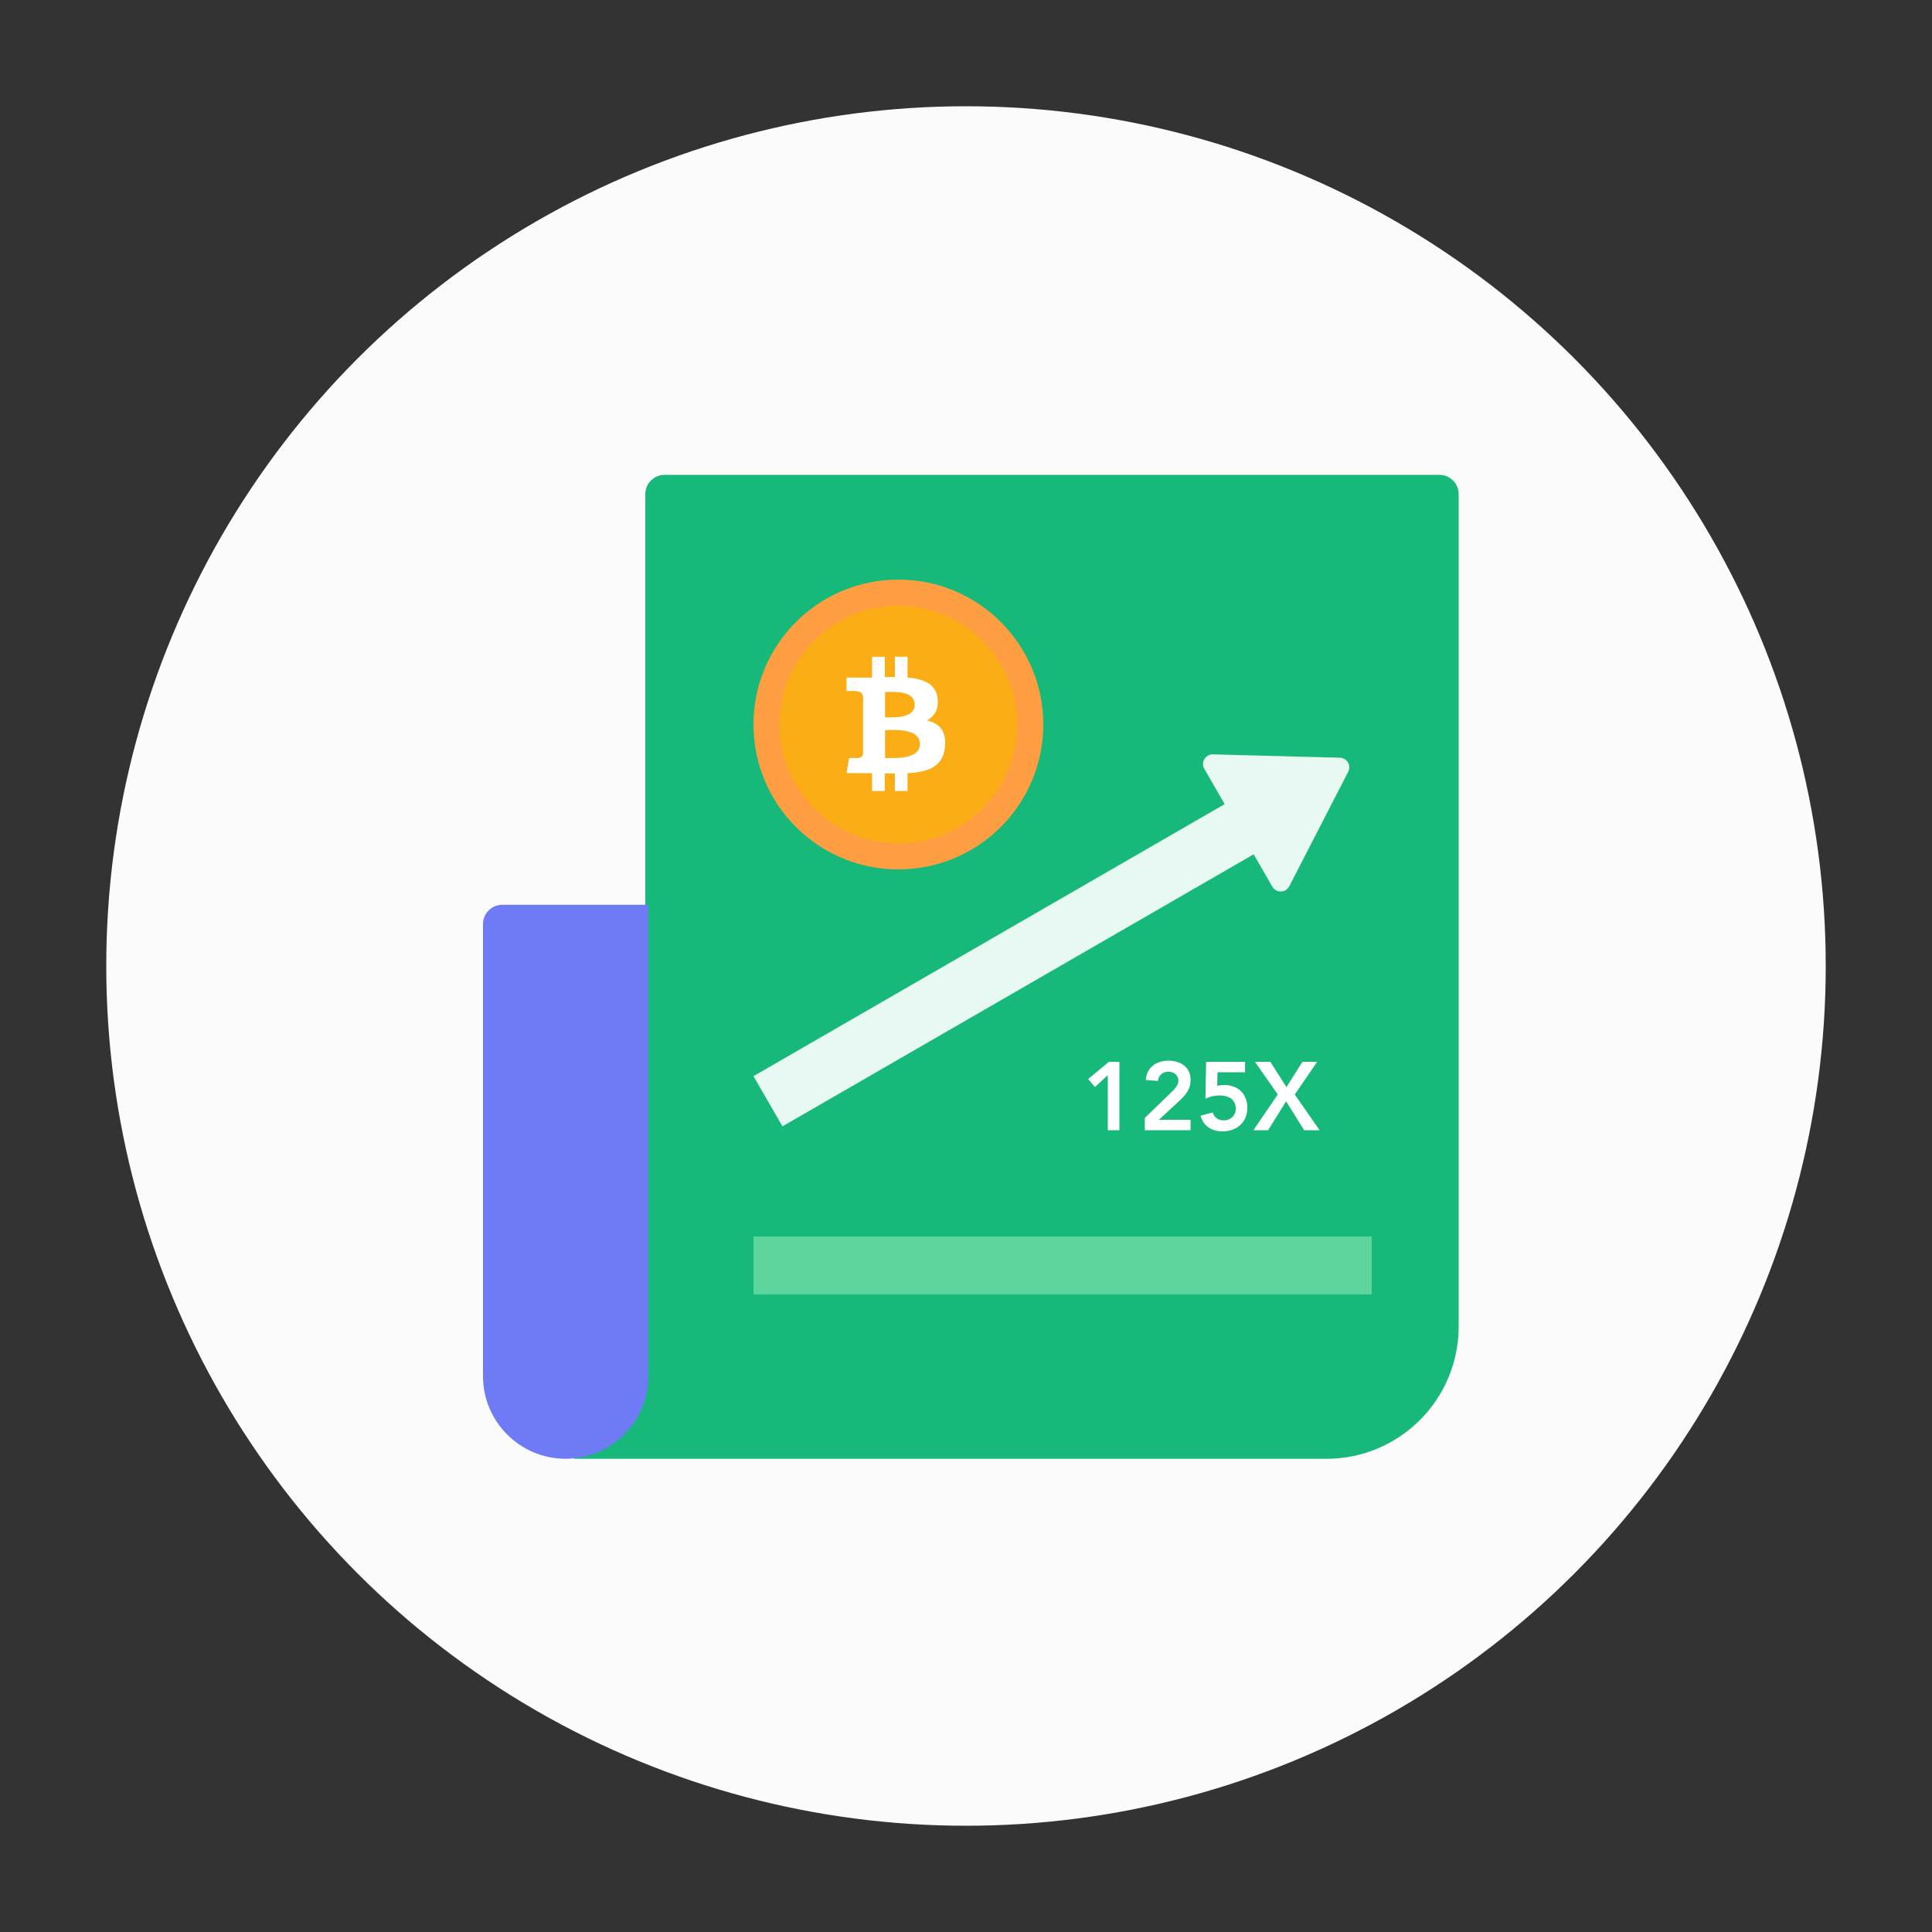 <svg width="200" height="200" viewBox="0 0 200 200" fill="none" xmlns="http://www.w3.org/2000/svg">
<rect x="0" y="0" width="200" height="200" fill="#333333" stroke="none"/>
<circle cx="100" cy="100" r="89" fill="#FBFBFB"/>
<path d="M66.801 51.156C66.801 50.052 67.696 49.156 68.801 49.156H149C150.105 49.156 151 50.052 151 51.156V137.318C151 144.881 144.869 151.013 137.305 151.013H59.415L60.618 149.968C64.545 146.554 66.801 141.605 66.801 136.401V118.915V51.156Z" fill="#16B979"/>
<rect x="78" y="128" width="64" height="6" fill="#5DD49C"/>
<path d="M50 95.664C50 94.559 50.895 93.664 52 93.664H67.119V142.453C67.119 147.18 63.287 151.012 58.559 151.012C53.832 151.012 50 147.18 50 142.453V95.664Z" fill="#6E7BF4"/>
<path d="M93 90C101.284 90 108 83.284 108 75C108 66.716 101.284 60 93 60C84.716 60 78 66.716 78 75C78 83.284 84.716 90 93 90Z" fill="#FF9D42"/>
<path d="M93 87.295C99.79 87.295 105.295 81.79 105.295 74.999C105.295 68.209 99.79 62.704 93 62.704C86.209 62.704 80.704 68.209 80.704 74.999C80.704 81.79 86.209 87.295 93 87.295Z" fill="#FAAD14"/>
<path d="M95.947 74.571C96.7 74.186 97.178 73.501 97.067 72.364C96.922 70.806 95.644 70.284 93.951 70.139V67.983H92.635V70.079C92.293 70.079 91.942 70.088 91.592 70.096V67.983H90.275V70.139C89.791 70.154 89.228 70.147 87.634 70.139V71.542C88.673 71.524 89.219 71.457 89.344 72.124V78.028C89.264 78.557 88.841 78.481 87.899 78.464L87.634 80.03C90.034 80.03 90.275 80.038 90.275 80.038V81.885H91.592V80.064C91.951 80.073 92.302 80.073 92.635 80.073V81.885H93.951V80.038C96.157 79.918 97.632 79.362 97.828 77.283C97.982 75.615 97.196 74.871 95.947 74.571ZM91.618 71.636C92.361 71.636 94.687 71.405 94.687 72.954C94.687 74.434 92.361 74.263 91.618 74.263V71.636ZM91.618 78.472V75.581C92.507 75.581 95.229 75.332 95.229 77.027C95.229 78.661 92.507 78.472 91.618 78.472Z" fill="white"/>
<line x1="79.5" y1="114.002" x2="129.161" y2="85.33" stroke="#E8F8F2" stroke-width="6"/>
<path d="M124.669 79.593L131.71 91.788C132.106 92.473 133.103 92.449 133.465 91.746L139.566 79.894C139.904 79.239 139.44 78.456 138.703 78.437L125.561 78.093C124.78 78.073 124.278 78.916 124.669 79.593Z" fill="#E8F8F2"/>
<path d="M114.68 111.3L113.35 112.53L112.65 111.7L114.79 109.92H115.88V117H114.68V111.3ZM118.508 115.73L121.258 113.07C121.338 112.99 121.421 112.907 121.508 112.82C121.595 112.727 121.671 112.63 121.738 112.53C121.811 112.43 121.871 112.327 121.918 112.22C121.965 112.107 121.988 111.99 121.988 111.87C121.988 111.723 121.958 111.593 121.898 111.48C121.845 111.367 121.771 111.27 121.678 111.19C121.585 111.11 121.475 111.05 121.348 111.01C121.228 110.963 121.098 110.94 120.958 110.94C120.658 110.94 120.411 111.027 120.218 111.2C120.025 111.373 119.908 111.607 119.868 111.9L118.608 111.8C118.635 111.473 118.711 111.187 118.838 110.94C118.971 110.687 119.141 110.477 119.348 110.31C119.555 110.143 119.795 110.017 120.068 109.93C120.341 109.843 120.638 109.8 120.958 109.8C121.278 109.8 121.575 109.843 121.848 109.93C122.128 110.01 122.371 110.133 122.578 110.3C122.785 110.46 122.948 110.667 123.068 110.92C123.188 111.173 123.248 111.47 123.248 111.81C123.248 112.257 123.145 112.643 122.938 112.97C122.738 113.29 122.478 113.597 122.158 113.89L119.968 115.92H123.248V117H118.508V115.73ZM128.886 111H126.036L126.006 112.41C126.099 112.377 126.216 112.353 126.356 112.34C126.503 112.327 126.639 112.32 126.766 112.32C127.113 112.32 127.429 112.377 127.716 112.49C128.009 112.597 128.259 112.753 128.466 112.96C128.673 113.167 128.833 113.413 128.946 113.7C129.066 113.987 129.126 114.31 129.126 114.67C129.126 115.05 129.059 115.393 128.926 115.7C128.799 116 128.619 116.257 128.386 116.47C128.159 116.677 127.889 116.837 127.576 116.95C127.263 117.063 126.926 117.12 126.566 117.12C125.999 117.12 125.516 116.987 125.116 116.72C124.723 116.453 124.443 116.047 124.276 115.5L125.536 115.16C125.616 115.413 125.753 115.613 125.946 115.76C126.139 115.907 126.389 115.98 126.696 115.98C126.876 115.98 127.039 115.95 127.186 115.89C127.339 115.83 127.469 115.747 127.576 115.64C127.689 115.527 127.776 115.397 127.836 115.25C127.896 115.103 127.926 114.943 127.926 114.77C127.926 114.523 127.879 114.313 127.786 114.14C127.699 113.967 127.579 113.827 127.426 113.72C127.273 113.607 127.096 113.527 126.896 113.48C126.696 113.427 126.486 113.4 126.266 113.4C126.006 113.4 125.746 113.43 125.486 113.49C125.233 113.55 124.999 113.633 124.786 113.74L124.856 109.92H128.886V111ZM132.274 113.3L129.914 109.92H131.504L133.174 112.54L134.824 109.92H136.354L134.034 113.3L136.604 117H135.004L133.134 114.01L131.274 117H129.754L132.274 113.3Z" fill="white"/>
</svg>
